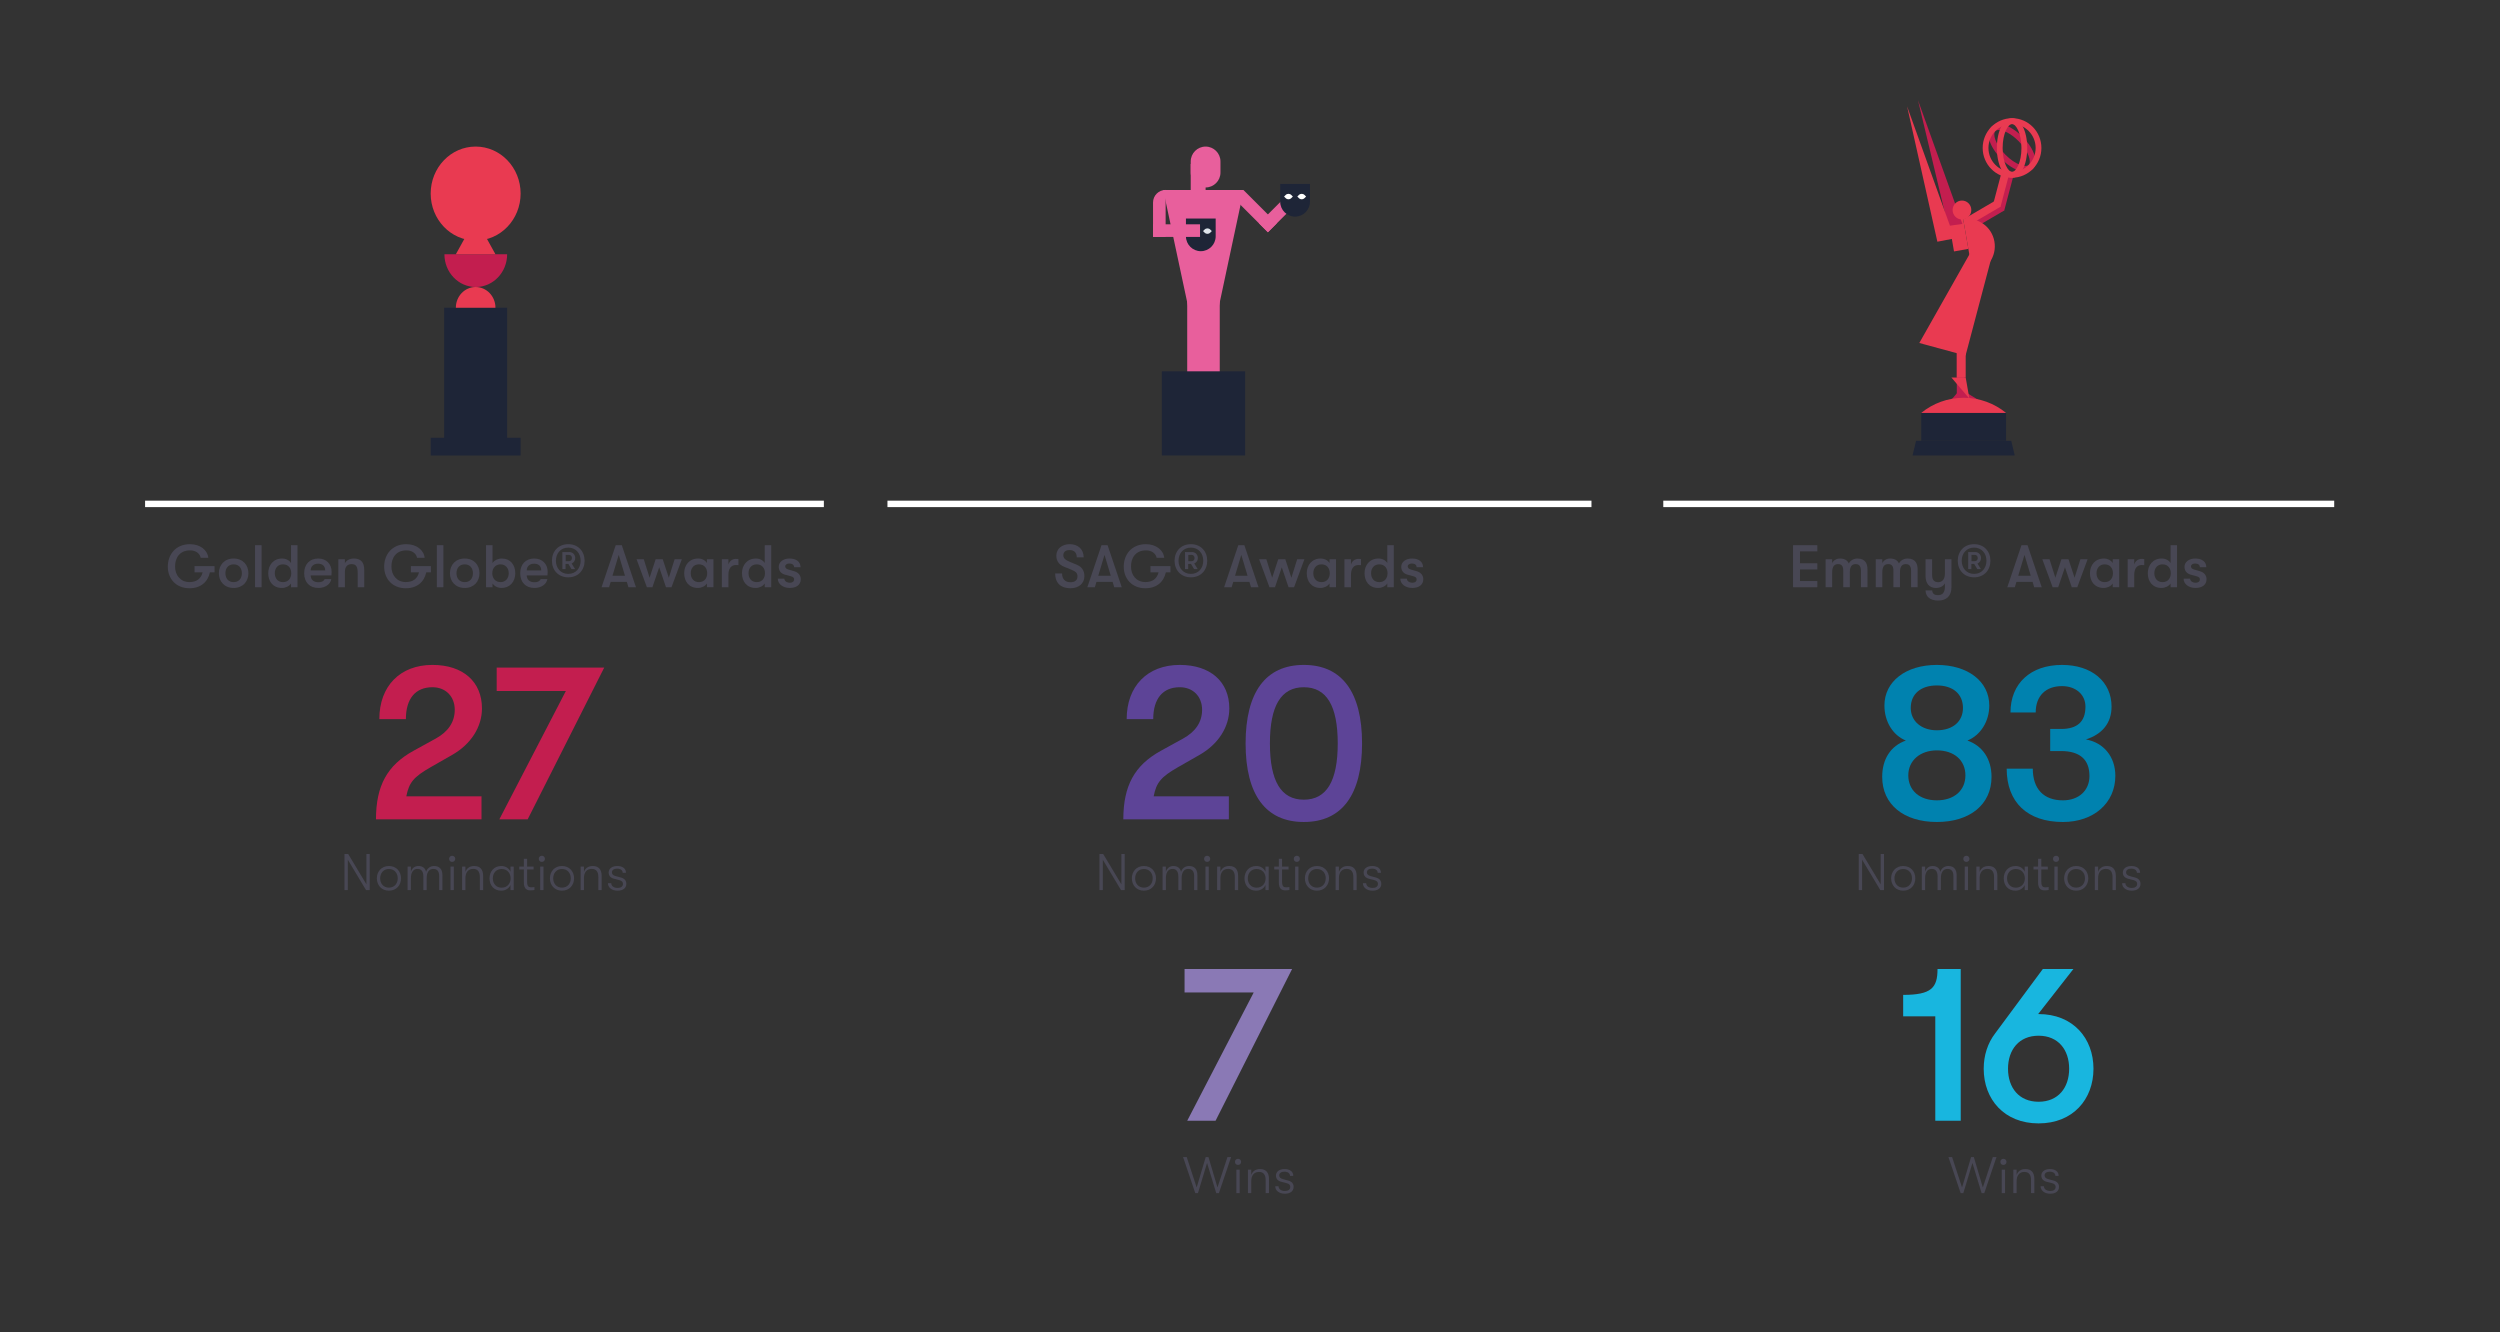 <?xml version="1.0" encoding="UTF-8"?> <!-- Generator: Adobe Illustrator 23.0.2, SVG Export Plug-In . SVG Version: 6.00 Build 0) --> <svg xmlns="http://www.w3.org/2000/svg" xmlns:xlink="http://www.w3.org/1999/xlink" id="Layer_1" x="0px" y="0px" viewBox="0 0 700 373" style="enable-background:new 0 0 700 373;" xml:space="preserve"><rect x="0" y="0" width="700" height="373" fill="#333333" stroke="none"/> <style type="text/css"> .st0{clip-path:url(#SVGID_2_);fill:#E85F9C;} .st1{clip-path:url(#SVGID_2_);fill:#D42D8C;} .st2{fill:#FFFFFF;} .st3{clip-path:url(#SVGID_4_);fill:#18B6DF;} .st4{clip-path:url(#SVGID_4_);fill:#1E2537;} .st5{clip-path:url(#SVGID_4_);fill:#FFFFFF;} .st6{clip-path:url(#SVGID_4_);fill:none;stroke:#2C9F5B;stroke-width:30.736;stroke-miterlimit:10;} .st7{fill:none;stroke:#FFFFFF;stroke-width:1.802;stroke-miterlimit:10;} .st8{fill:#484754;} .st9{fill:#C31E4F;} .st10{fill:#0082AF;} .st11{fill:#18B6DF;} .st12{fill:#8A79B5;} .st13{fill:#5D4497;} .st14{fill:#E85F9C;} .st15{clip-path:url(#SVGID_6_);fill:#E85F9C;} .st16{fill:#1E2537;} .st17{clip-path:url(#SVGID_8_);fill:#1E2537;} .st18{clip-path:url(#SVGID_8_);fill:#DEE3EB;} .st19{clip-path:url(#SVGID_8_);fill:#FFFFFF;} .st20{clip-path:url(#SVGID_8_);fill:#E85F9C;} .st21{clip-path:url(#SVGID_10_);fill:#E93A51;} .st22{fill:#E93A51;} .st23{clip-path:url(#SVGID_12_);fill:#E93A51;} .st24{clip-path:url(#SVGID_14_);fill:#E93A51;} .st25{clip-path:url(#SVGID_16_);fill:#C31E4F;} .st26{clip-path:url(#SVGID_18_);fill:#E93A51;} .st27{clip-path:url(#SVGID_20_);fill:#E93A51;} .st28{clip-path:url(#SVGID_22_);fill:#E93A51;} .st29{clip-path:url(#SVGID_22_);fill:#C31E4F;} .st30{clip-path:url(#SVGID_24_);fill:#E93A51;} .st31{clip-path:url(#SVGID_26_);fill:#0082AF;} .st32{clip-path:url(#SVGID_26_);fill:#18B6DF;} .st33{fill:#DE4A19;} .st34{fill:#ED7128;} .st35{fill:#2C9F5B;} .st36{clip-path:url(#SVGID_28_);fill:none;stroke:#E85F9C;stroke-width:40.57;stroke-miterlimit:10;} .st37{clip-path:url(#SVGID_30_);fill:none;stroke:#E85F9C;stroke-width:40.57;stroke-miterlimit:10;} .st38{clip-path:url(#SVGID_32_);fill:none;stroke:#E85F9C;stroke-width:40.57;stroke-miterlimit:10;} .st39{clip-path:url(#SVGID_34_);fill:none;stroke:#E85F9C;stroke-width:40.57;stroke-miterlimit:10;} .st40{fill:none;stroke:#E85F9C;stroke-width:40.57;stroke-miterlimit:10;} .st41{clip-path:url(#SVGID_36_);fill:none;stroke:#E85F9C;stroke-width:40.57;stroke-miterlimit:10;} .st42{clip-path:url(#SVGID_38_);fill:none;stroke:#E85F9C;stroke-width:40.57;stroke-miterlimit:10;} .st43{clip-path:url(#SVGID_40_);fill:#C31E4F;} .st44{clip-path:url(#SVGID_40_);fill:#E93A51;} .st45{clip-path:url(#SVGID_42_);fill:#C31E4F;} .st46{clip-path:url(#SVGID_42_);fill:#E93A51;} .st47{clip-path:url(#SVGID_44_);fill:#C31E4F;} .st48{clip-path:url(#SVGID_44_);fill:#E93A51;} .st49{clip-path:url(#SVGID_46_);fill:#C31E4F;} .st50{clip-path:url(#SVGID_46_);fill:#E93A51;} .st51{clip-path:url(#SVGID_48_);fill:#8A79B5;} .st52{clip-path:url(#SVGID_48_);fill:#1E2537;} .st53{clip-path:url(#SVGID_48_);fill:#FFFFFF;} .st54{fill:none;stroke:#E93A51;stroke-width:41.788;stroke-miterlimit:10;} .st55{clip-path:url(#SVGID_50_);fill:#E85F9C;} </style> <g> <line class="st7" x1="40.624" y1="141.088" x2="230.681" y2="141.088"></line> <g> <path class="st8" d="M60.07,160.256h-1.295c-0.589,2.724-2.606,4.456-5.734,4.456 c-3.716,0-6.07-2.64-6.053-6.087c0.017-3.279,2.118-6.255,6.222-6.255 c2.875,0,4.909,1.698,5.111,3.817h-2.118c-0.253-1.177-1.312-2.085-2.993-2.085 c-2.876,0-4.204,2.085-4.188,4.523c-0.017,2.438,1.53,4.355,4.019,4.355 c1.935,0,3.229-0.874,3.7-2.724H54.471v-1.732h5.6V160.256z"></path> <path class="st8" d="M61.284,160.508c0-2.304,1.547-4.12,4.136-4.12c2.59,0,4.137,1.816,4.137,4.12 s-1.547,4.12-4.137,4.12C62.831,164.627,61.284,162.812,61.284,160.508z M67.724,160.508 c0-1.429-0.823-2.489-2.304-2.489c-1.479,0-2.303,1.06-2.303,2.489s0.823,2.489,2.303,2.489 C66.9,162.997,67.724,161.937,67.724,160.508z"></path> <path class="st8" d="M71.408,152.655h1.833v11.771H71.408V152.655z"></path> <path class="st8" d="M83.297,152.655v11.771h-1.815v-1.06c-0.488,0.791-1.564,1.261-2.522,1.261 c-2.522,0-3.851-1.816-3.851-4.12s1.463-4.12,3.9-4.12c1.043,0,1.984,0.471,2.473,1.261v-4.994 H83.297z M81.548,160.508c0-1.345-0.756-2.489-2.32-2.489c-1.429,0-2.286,1.06-2.286,2.489 s0.857,2.489,2.286,2.489C80.792,162.997,81.548,161.853,81.548,160.508z"></path> <path class="st8" d="M92.8,161.113h-5.818c0.051,1.244,0.857,1.917,2.187,1.917 c0.908,0,1.446-0.286,1.748-0.892h1.851c-0.236,1.463-1.716,2.489-3.599,2.489 c-2.472,0-4.002-1.581-4.002-4.12c0-2.505,1.547-4.12,3.935-4.12c2.236,0,3.75,1.513,3.75,3.716 C92.851,160.424,92.833,160.676,92.8,161.113z M91.051,159.718c-0.017-1.211-0.723-1.884-1.984-1.884 c-1.294,0-2.068,0.774-2.085,1.884H91.051z"></path> <path class="st8" d="M94.734,156.59h1.833v1.093c0.487-0.841,1.396-1.295,2.556-1.295 c1.884,0,2.859,1.059,2.859,3.111v4.927h-1.833v-4.086c0-1.665-0.438-2.388-1.716-2.388 c-1.193,0-1.866,0.79-1.866,2.169v4.305h-1.833V156.59z"></path> <path class="st8" d="M120.649,160.256h-1.295c-0.589,2.724-2.606,4.456-5.734,4.456 c-3.716,0-6.07-2.64-6.053-6.087c0.017-3.279,2.118-6.255,6.222-6.255 c2.875,0,4.909,1.698,5.111,3.817h-2.118c-0.253-1.177-1.312-2.085-2.993-2.085 c-2.876,0-4.204,2.085-4.188,4.523c-0.017,2.438,1.53,4.355,4.019,4.355 c1.935,0,3.229-0.874,3.7-2.724h-2.271v-1.732h5.6V160.256z"></path> <path class="st8" d="M122.316,152.655h1.833v11.771h-1.833V152.655z"></path> <path class="st8" d="M125.983,160.508c0-2.304,1.547-4.12,4.136-4.12c2.59,0,4.137,1.816,4.137,4.12 s-1.547,4.12-4.137,4.12C127.53,164.627,125.983,162.812,125.983,160.508z M132.423,160.508 c0-1.429-0.823-2.489-2.304-2.489c-1.479,0-2.303,1.06-2.303,2.489s0.823,2.489,2.303,2.489 C131.6,162.997,132.423,161.937,132.423,160.508z"></path> <path class="st8" d="M144.28,160.508c0,2.421-1.581,4.12-3.851,4.12c-1.043,0-2.035-0.504-2.522-1.261 v1.06h-1.816v-11.771h1.816v4.994c0.487-0.757,1.53-1.261,2.64-1.261 C142.783,156.388,144.28,158.036,144.28,160.508z M142.447,160.508c0-1.463-0.941-2.489-2.287-2.489 c-1.379,0-2.32,1.009-2.32,2.489c0,1.48,0.941,2.489,2.32,2.489 C141.506,162.997,142.447,161.971,142.447,160.508z"></path> <path class="st8" d="M153.295,161.113h-5.818c0.051,1.244,0.857,1.917,2.187,1.917 c0.908,0,1.446-0.286,1.748-0.892h1.851c-0.236,1.463-1.716,2.489-3.599,2.489 c-2.472,0-4.002-1.581-4.002-4.12c0-2.505,1.547-4.12,3.935-4.12c2.236,0,3.75,1.513,3.75,3.716 C153.346,160.424,153.328,160.676,153.295,161.113z M151.546,159.718 c-0.017-1.211-0.723-1.884-1.984-1.884c-1.294,0-2.067,0.774-2.085,1.884H151.546z"></path> <path class="st8" d="M154.541,157.01c0-2.573,1.731-4.641,4.573-4.641s4.574,2.068,4.574,4.641 s-1.732,4.641-4.574,4.641S154.541,159.583,154.541,157.01z M162.578,157.01 c0-2.035-1.312-3.683-3.464-3.683c-2.136,0-3.464,1.648-3.464,3.683s1.328,3.683,3.464,3.683 C161.267,160.693,162.578,159.045,162.578,157.01z M157.467,154.572h1.934 c1.009,0,1.665,0.773,1.665,1.681c0,0.673-0.37,1.261-1.01,1.53l0.959,1.547h-1.009l-0.857-1.429 h-0.791v1.429h-0.891V154.572z M159.333,157.128c0.505,0,0.808-0.403,0.808-0.875 c0-0.487-0.303-0.891-0.808-0.891h-0.941v1.766H159.333z"></path> <path class="st8" d="M175.512,162.929h-4.522l-0.454,1.497h-2.103l3.969-11.771h1.698l3.969,11.771h-2.103 L175.512,162.929z M174.991,161.197l-1.749-5.835l-1.749,5.835H174.991z"></path> <path class="st8" d="M178.238,156.59h2.018l1.632,5.179l1.698-5.179h1.983l1.699,5.179l1.631-5.179h2.018 l-2.893,7.836h-1.547l-1.899-5.583l-1.9,5.583h-1.547L178.238,156.59z"></path> <path class="st8" d="M191.574,160.508c0-2.304,1.463-4.12,3.9-4.12c1.043,0,1.984,0.471,2.473,1.261 v-1.06h1.815v7.836h-1.815v-1.06c-0.488,0.791-1.564,1.261-2.522,1.261 C192.902,164.627,191.574,162.812,191.574,160.508z M198.014,160.508c0-1.345-0.756-2.489-2.32-2.489 c-1.429,0-2.287,1.06-2.287,2.489s0.858,2.489,2.287,2.489 C197.258,162.997,198.014,161.853,198.014,160.508z"></path> <path class="st8" d="M202.118,156.59h1.833v1.514c0.286-1.11,1.228-1.614,2.085-1.614 c0.286,0,0.521,0.017,0.724,0.067v1.682c-0.286-0.034-0.438-0.034-0.724-0.034 c-1.295,0-2.085,0.976-2.085,2.758v3.464h-1.833V156.59z"></path> <path class="st8" d="M215.941,152.655v11.771h-1.815v-1.06c-0.488,0.791-1.564,1.261-2.522,1.261 c-2.522,0-3.851-1.816-3.851-4.12s1.463-4.12,3.9-4.12c1.043,0,1.984,0.471,2.473,1.261v-4.994 H215.941z M214.192,160.508c0-1.345-0.756-2.489-2.32-2.489c-1.429,0-2.286,1.06-2.286,2.489 s0.857,2.489,2.286,2.489C213.437,162.997,214.192,161.853,214.192,160.508z"></path> <path class="st8" d="M217.793,162.021h1.832c0,0.673,0.656,1.144,1.598,1.144 c0.689,0,1.127-0.37,1.127-0.925c0-0.437-0.185-0.706-1.025-0.925l-1.564-0.42 c-1.093-0.303-1.715-1.093-1.715-2.203c0-1.329,1.261-2.304,3.01-2.304 c1.917,0,3.094,0.925,3.094,2.438h-1.799c0-0.656-0.505-1.042-1.362-1.042 c-0.655,0-1.126,0.336-1.126,0.807c0,0.42,0.252,0.707,0.975,0.908l1.564,0.454 c1.109,0.319,1.815,1.126,1.815,2.236c0,1.53-1.193,2.438-3.094,2.438 C219.205,164.627,217.793,163.518,217.793,162.021z"></path> </g> <g> <path class="st8" d="M96.457,239.123h1.038l5.104,8.493v-8.493h0.923v10.094h-1.038l-5.09-8.493v8.493 h-0.938V239.123z"></path> <path class="st8" d="M105.524,245.929c0-1.903,1.298-3.446,3.374-3.446c2.091,0,3.389,1.543,3.389,3.446 c0,1.918-1.298,3.46-3.389,3.46C106.822,249.39,105.524,247.847,105.524,245.929z M111.364,245.929 c0-1.457-0.923-2.61-2.466-2.61c-1.528,0-2.451,1.153-2.451,2.624c0,1.442,0.923,2.596,2.451,2.596 C110.441,248.539,111.364,247.386,111.364,245.929z"></path> <path class="st8" d="M114.13,242.656h0.923v1.471c0.217-0.807,0.88-1.644,2.105-1.644 c1.11,0,1.918,0.548,2.148,1.644c0.26-0.908,1.096-1.644,2.221-1.644 c1.543,0,2.351,0.908,2.351,2.581v4.153h-0.908v-3.965c0-1.413-0.692-1.961-1.645-1.961 c-1.182,0-1.859,0.952-1.859,2.566v3.36h-0.923v-3.778c0-1.745-0.822-2.148-1.645-2.148 c-1.226,0-1.846,1.052-1.846,2.566v3.36h-0.923V242.656z"></path> <path class="st8" d="M125.75,240.479c0-0.49,0.346-0.865,0.851-0.865s0.865,0.375,0.865,0.865 c0,0.476-0.36,0.851-0.865,0.851S125.75,240.955,125.75,240.479z M126.139,242.656h0.923v6.561h-0.923 V242.656z"></path> <path class="st8" d="M129.396,242.656h0.923v1.5c0.317-0.981,1.14-1.673,2.466-1.673 c1.658,0,2.495,0.98,2.495,2.783v3.951h-0.923v-3.59c0-1.558-0.592-2.336-1.875-2.336 c-1.456,0-2.163,1.067-2.163,2.581v3.345h-0.923V242.656z"></path> <path class="st8" d="M137.066,245.943c0-1.946,1.269-3.46,3.302-3.46c1.211,0,2.148,0.634,2.566,1.601 v-1.428h0.908v6.561h-0.908v-1.413c-0.418,0.937-1.413,1.586-2.581,1.586 C138.277,249.39,137.066,247.89,137.066,245.943z M142.979,245.943c0-1.427-0.923-2.624-2.523-2.624 c-1.515,0-2.466,1.125-2.466,2.624c0,1.485,0.951,2.61,2.466,2.61 C142.056,248.554,142.979,247.342,142.979,245.943z"></path> <path class="st8" d="M149.637,248.366v0.822c-0.245,0.072-0.678,0.115-1.067,0.115 c-0.821,0-1.889-0.188-1.889-2.221v-3.633h-1.283v-0.793h1.283v-2.191h0.908v2.191h1.817v0.793h-1.817 v3.446c0,1.37,0.505,1.558,1.168,1.558C149.017,248.453,149.42,248.424,149.637,248.366z"></path> <path class="st8" d="M150.861,240.479c0-0.49,0.346-0.865,0.851-0.865s0.865,0.375,0.865,0.865 c0,0.476-0.36,0.851-0.865,0.851S150.861,240.955,150.861,240.479z M151.25,242.656h0.923v6.561H151.25 V242.656z"></path> <path class="st8" d="M153.976,245.929c0-1.903,1.298-3.446,3.374-3.446c2.091,0,3.389,1.543,3.389,3.446 c0,1.918-1.298,3.46-3.389,3.46C155.273,249.39,153.976,247.847,153.976,245.929z M159.815,245.929 c0-1.457-0.923-2.61-2.466-2.61c-1.528,0-2.451,1.153-2.451,2.624c0,1.442,0.923,2.596,2.451,2.596 C158.893,248.539,159.815,247.386,159.815,245.929z"></path> <path class="st8" d="M162.581,242.656h0.923v1.5c0.317-0.981,1.14-1.673,2.466-1.673 c1.658,0,2.495,0.98,2.495,2.783v3.951h-0.923v-3.59c0-1.558-0.592-2.336-1.875-2.336 c-1.456,0-2.163,1.067-2.163,2.581v3.345h-0.923V242.656z"></path> <path class="st8" d="M170.222,247.299h0.923c0,0.721,0.648,1.327,1.802,1.327 c0.895,0,1.485-0.404,1.485-1.125c0-0.519-0.245-0.88-1.11-1.096l-1.37-0.346 c-1.038-0.26-1.528-0.88-1.528-1.759c0-1.11,1.01-1.817,2.394-1.817 c1.515,0,2.452,0.721,2.452,1.903h-0.909c-0.014-0.721-0.605-1.168-1.601-1.168 c-0.793,0-1.427,0.36-1.427,1.053c0,0.476,0.303,0.851,1.11,1.053l1.384,0.375 c1.023,0.26,1.543,0.88,1.543,1.759c0,1.254-0.98,1.932-2.466,1.932 C171.26,249.39,170.222,248.453,170.222,247.299z"></path> </g> <g> <path class="st8" d="M520.453,239.123h1.038l5.104,8.493v-8.493h0.923v10.094h-1.038l-5.09-8.493v8.493 h-0.938V239.123z"></path> <path class="st8" d="M529.521,245.929c0-1.903,1.298-3.446,3.374-3.446c2.091,0,3.389,1.543,3.389,3.446 c0,1.918-1.298,3.46-3.389,3.46C530.818,249.39,529.521,247.847,529.521,245.929z M535.36,245.929 c0-1.457-0.923-2.61-2.466-2.61c-1.528,0-2.451,1.153-2.451,2.624c0,1.442,0.923,2.596,2.451,2.596 C534.438,248.539,535.36,247.386,535.36,245.929z"></path> <path class="st8" d="M538.111,242.656h0.923v1.471c0.217-0.807,0.88-1.644,2.105-1.644 c1.11,0,1.918,0.548,2.148,1.644c0.26-0.908,1.096-1.644,2.221-1.644 c1.543,0,2.351,0.908,2.351,2.581v4.153h-0.908v-3.965c0-1.413-0.692-1.961-1.645-1.961 c-1.182,0-1.859,0.952-1.859,2.566v3.36h-0.923v-3.778c0-1.745-0.822-2.148-1.645-2.148 c-1.226,0-1.846,1.052-1.846,2.566v3.36h-0.923V242.656z"></path> <path class="st8" d="M549.731,240.479c0-0.49,0.346-0.865,0.851-0.865s0.865,0.375,0.865,0.865 c0,0.476-0.36,0.851-0.865,0.851S549.731,240.955,549.731,240.479z M550.12,242.656h0.923v6.561 h-0.923V242.656z"></path> <path class="st8" d="M553.378,242.656h0.923v1.5c0.317-0.981,1.14-1.673,2.466-1.673 c1.658,0,2.495,0.98,2.495,2.783v3.951h-0.923v-3.59c0-1.558-0.592-2.336-1.875-2.336 c-1.456,0-2.163,1.067-2.163,2.581v3.345h-0.923V242.656z"></path> <path class="st8" d="M561.048,245.943c0-1.946,1.269-3.46,3.302-3.46c1.211,0,2.148,0.634,2.566,1.601 v-1.428h0.908v6.561h-0.908v-1.413c-0.418,0.937-1.413,1.586-2.581,1.586 C562.259,249.39,561.048,247.89,561.048,245.943z M566.96,245.943c0-1.427-0.923-2.624-2.523-2.624 c-1.515,0-2.466,1.125-2.466,2.624c0,1.485,0.951,2.61,2.466,2.61 C566.037,248.554,566.96,247.342,566.96,245.943z"></path> <path class="st8" d="M573.619,248.366v0.822c-0.245,0.072-0.678,0.115-1.067,0.115 c-0.821,0-1.889-0.188-1.889-2.221v-3.633h-1.283v-0.793h1.283v-2.191h0.908v2.191h1.817v0.793h-1.817 v3.446c0,1.37,0.505,1.558,1.168,1.558C572.999,248.453,573.402,248.424,573.619,248.366z"></path> <path class="st8" d="M574.843,240.479c0-0.49,0.346-0.865,0.851-0.865s0.865,0.375,0.865,0.865 c0,0.476-0.36,0.851-0.865,0.851S574.843,240.955,574.843,240.479z M575.231,242.656h0.923v6.561 h-0.923V242.656z"></path> <path class="st8" d="M577.957,245.929c0-1.903,1.298-3.446,3.374-3.446c2.091,0,3.389,1.543,3.389,3.446 c0,1.918-1.298,3.46-3.389,3.46C579.255,249.39,577.957,247.847,577.957,245.929z M583.797,245.929 c0-1.457-0.923-2.61-2.466-2.61c-1.528,0-2.451,1.153-2.451,2.624c0,1.442,0.923,2.596,2.451,2.596 C582.874,248.539,583.797,247.386,583.797,245.929z"></path> <path class="st8" d="M586.548,242.656h0.923v1.5c0.317-0.981,1.14-1.673,2.466-1.673 c1.658,0,2.495,0.98,2.495,2.783v3.951h-0.923v-3.59c0-1.558-0.592-2.336-1.875-2.336 c-1.456,0-2.163,1.067-2.163,2.581v3.345h-0.923V242.656z"></path> <path class="st8" d="M594.189,247.299h0.923c0,0.721,0.648,1.327,1.802,1.327 c0.895,0,1.485-0.404,1.485-1.125c0-0.519-0.245-0.88-1.11-1.096l-1.369-0.346 c-1.039-0.26-1.529-0.88-1.529-1.759c0-1.11,1.01-1.817,2.394-1.817 c1.515,0,2.452,0.721,2.452,1.903h-0.909c-0.014-0.721-0.605-1.168-1.601-1.168 c-0.793,0-1.427,0.36-1.427,1.053c0,0.476,0.303,0.851,1.11,1.053l1.384,0.375 c1.023,0.26,1.543,0.88,1.543,1.759c0,1.254-0.98,1.932-2.466,1.932 C595.228,249.39,594.189,248.453,594.189,247.299z"></path> </g> <g> <path class="st8" d="M307.85,239.123h1.038l5.104,8.493v-8.493h0.923v10.094h-1.038l-5.09-8.493v8.493 h-0.938V239.123z"></path> <path class="st8" d="M316.917,245.929c0-1.903,1.298-3.446,3.374-3.446c2.091,0,3.389,1.543,3.389,3.446 c0,1.918-1.298,3.46-3.389,3.46C318.215,249.39,316.917,247.847,316.917,245.929z M322.757,245.929 c0-1.457-0.923-2.61-2.466-2.61c-1.528,0-2.451,1.153-2.451,2.624c0,1.442,0.923,2.596,2.451,2.596 C321.834,248.539,322.757,247.386,322.757,245.929z"></path> <path class="st8" d="M325.522,242.656h0.923v1.471c0.217-0.807,0.88-1.644,2.105-1.644 c1.11,0,1.918,0.548,2.148,1.644c0.26-0.908,1.096-1.644,2.221-1.644 c1.543,0,2.351,0.908,2.351,2.581v4.153h-0.908v-3.965c0-1.413-0.692-1.961-1.645-1.961 c-1.182,0-1.859,0.952-1.859,2.566v3.36h-0.923v-3.778c0-1.745-0.822-2.148-1.645-2.148 c-1.226,0-1.846,1.052-1.846,2.566v3.36h-0.923V242.656z"></path> <path class="st8" d="M337.143,240.479c0-0.49,0.346-0.865,0.851-0.865s0.865,0.375,0.865,0.865 c0,0.476-0.36,0.851-0.865,0.851S337.143,240.955,337.143,240.479z M337.531,242.656h0.923v6.561 h-0.923V242.656z"></path> <path class="st8" d="M340.789,242.656h0.923v1.5c0.317-0.981,1.14-1.673,2.466-1.673 c1.658,0,2.495,0.98,2.495,2.783v3.951H345.75v-3.59c0-1.558-0.592-2.336-1.875-2.336 c-1.456,0-2.163,1.067-2.163,2.581v3.345h-0.923V242.656z"></path> <path class="st8" d="M348.459,245.943c0-1.946,1.269-3.46,3.302-3.46c1.211,0,2.148,0.634,2.566,1.601 v-1.428h0.908v6.561h-0.908v-1.413c-0.418,0.937-1.413,1.586-2.581,1.586 C349.67,249.39,348.459,247.89,348.459,245.943z M354.371,245.943c0-1.427-0.923-2.624-2.523-2.624 c-1.515,0-2.466,1.125-2.466,2.624c0,1.485,0.951,2.61,2.466,2.61 C353.448,248.554,354.371,247.342,354.371,245.943z"></path> <path class="st8" d="M361.029,248.366v0.822c-0.245,0.072-0.678,0.115-1.067,0.115 c-0.821,0-1.889-0.188-1.889-2.221v-3.633h-1.283v-0.793h1.283v-2.191h0.908v2.191h1.817v0.793h-1.817 v3.446c0,1.37,0.505,1.558,1.168,1.558C360.409,248.453,360.812,248.424,361.029,248.366z"></path> <path class="st8" d="M362.254,240.479c0-0.49,0.346-0.865,0.851-0.865s0.865,0.375,0.865,0.865 c0,0.476-0.36,0.851-0.865,0.851S362.254,240.955,362.254,240.479z M362.643,242.656h0.923v6.561 h-0.923V242.656z"></path> <path class="st8" d="M365.368,245.929c0-1.903,1.298-3.446,3.374-3.446c2.091,0,3.389,1.543,3.389,3.446 c0,1.918-1.298,3.46-3.389,3.46C366.666,249.39,365.368,247.847,365.368,245.929z M371.208,245.929 c0-1.457-0.923-2.61-2.466-2.61c-1.528,0-2.451,1.153-2.451,2.624c0,1.442,0.923,2.596,2.451,2.596 C370.285,248.539,371.208,247.386,371.208,245.929z"></path> <path class="st8" d="M373.974,242.656h0.923v1.5c0.317-0.981,1.14-1.673,2.466-1.673 c1.658,0,2.495,0.98,2.495,2.783v3.951h-0.923v-3.59c0-1.558-0.592-2.336-1.875-2.336 c-1.456,0-2.163,1.067-2.163,2.581v3.345h-0.923V242.656z"></path> <path class="st8" d="M381.614,247.299h0.923c0,0.721,0.648,1.327,1.802,1.327 c0.895,0,1.485-0.404,1.485-1.125c0-0.519-0.245-0.88-1.11-1.096l-1.37-0.346 c-1.038-0.26-1.528-0.88-1.528-1.759c0-1.11,1.01-1.817,2.394-1.817 c1.515,0,2.452,0.721,2.452,1.903h-0.909c-0.014-0.721-0.605-1.168-1.601-1.168 c-0.793,0-1.427,0.36-1.427,1.053c0,0.476,0.303,0.851,1.11,1.053l1.384,0.375 c1.023,0.26,1.543,0.88,1.543,1.759c0,1.254-0.98,1.932-2.466,1.932 C382.652,249.39,381.614,248.453,381.614,247.299z"></path> </g> <g> <path class="st8" d="M545.565,323.975h1.023l2.783,8.522l2.538-8.522h0.764l2.523,8.522l2.798-8.522 h1.023l-3.417,10.094h-0.75l-2.566-8.436l-2.553,8.436h-0.75L545.565,323.975z"></path> <path class="st8" d="M560.097,325.33c0-0.49,0.346-0.865,0.851-0.865s0.865,0.375,0.865,0.865 c0,0.476-0.36,0.851-0.865,0.851S560.097,325.806,560.097,325.33z M560.485,327.507h0.923v6.561 h-0.923V327.507z"></path> <path class="st8" d="M563.729,327.507h0.923v1.5c0.317-0.981,1.14-1.673,2.466-1.673 c1.658,0,2.495,0.98,2.495,2.783v3.951h-0.923v-3.59c0-1.558-0.592-2.336-1.875-2.336 c-1.456,0-2.163,1.067-2.163,2.581v3.345h-0.923V327.507z"></path> <path class="st8" d="M571.37,332.15h0.923c0,0.721,0.648,1.327,1.802,1.327 c0.895,0,1.485-0.404,1.485-1.125c0-0.519-0.245-0.88-1.11-1.096l-1.37-0.346 c-1.038-0.26-1.528-0.88-1.528-1.759c0-1.11,1.01-1.817,2.394-1.817 c1.515,0,2.452,0.721,2.452,1.903h-0.909c-0.014-0.721-0.605-1.168-1.601-1.168 c-0.793,0-1.427,0.36-1.427,1.053c0,0.476,0.303,0.851,1.11,1.053l1.384,0.375 c1.023,0.26,1.543,0.88,1.543,1.759c0,1.254-0.98,1.932-2.466,1.932 C572.408,334.241,571.37,333.304,571.37,332.15z"></path> </g> <g> <path class="st8" d="M331.261,323.975h1.023l2.783,8.522l2.538-8.522h0.764l2.523,8.522l2.798-8.522 h1.023l-3.417,10.094h-0.75l-2.566-8.436l-2.553,8.436h-0.75L331.261,323.975z"></path> <path class="st8" d="M345.792,325.33c0-0.49,0.346-0.865,0.851-0.865s0.865,0.375,0.865,0.865 c0,0.476-0.36,0.851-0.865,0.851S345.792,325.806,345.792,325.33z M346.181,327.507h0.923v6.561 h-0.923V327.507z"></path> <path class="st8" d="M349.425,327.507h0.923v1.5c0.317-0.981,1.14-1.673,2.466-1.673 c1.658,0,2.495,0.98,2.495,2.783v3.951h-0.923v-3.59c0-1.558-0.592-2.336-1.875-2.336 c-1.456,0-2.163,1.067-2.163,2.581v3.345h-0.923V327.507z"></path> <path class="st8" d="M357.065,332.15h0.923c0,0.721,0.648,1.327,1.802,1.327 c0.895,0,1.485-0.404,1.485-1.125c0-0.519-0.245-0.88-1.11-1.096l-1.37-0.346 c-1.038-0.26-1.528-0.88-1.528-1.759c0-1.11,1.01-1.817,2.394-1.817 c1.515,0,2.452,0.721,2.452,1.903h-0.909c-0.014-0.721-0.605-1.168-1.601-1.168 c-0.793,0-1.427,0.36-1.427,1.053c0,0.476,0.303,0.851,1.11,1.053l1.384,0.375 c1.023,0.26,1.543,0.88,1.543,1.759c0,1.254-0.98,1.932-2.466,1.932 C358.104,334.241,357.065,333.304,357.065,332.15z"></path> </g> <g> <path class="st9" d="M115.771,210.228l6.247-3.436c3.498-1.937,5.31-4.623,5.31-8.059 c0-3.749-2.561-6.31-6.246-6.31c-4.748,0-7.435,3.186-7.435,8.933h-7.434 c0-9.246,5.81-15.18,14.868-15.18c8.558,0,13.868,4.686,13.868,12.182 c0,5.185-3.062,9.995-8.309,12.994l-6.122,3.499c-4.686,2.686-5.997,4.248-6.747,8.121h21.053 v6.435h-29.549C105.276,220.036,108.4,214.289,115.771,210.228z"></path> <path class="st9" d="M158.437,193.486h-19.365v-6.56h30.11l-21.428,42.479h-7.934L158.437,193.486z"></path> </g> <line class="st7" x1="465.721" y1="141.088" x2="653.577" y2="141.088"></line> <g> <path class="st8" d="M502.055,152.655h6.794v1.732h-4.859v3.329h4.859v1.732h-4.859v3.246h4.859v1.732 h-6.794V152.655z"></path> <path class="st8" d="M511.171,156.59h1.833v1.093c0.337-0.723,1.16-1.295,2.187-1.295 c1.429,0,2.135,0.622,2.472,1.396c0.37-0.79,1.295-1.396,2.404-1.396 c2.354,0,2.825,1.614,2.825,3.077v4.96h-1.833v-4.607c0-1.295-0.505-1.866-1.463-1.866 c-0.925,0-1.648,0.454-1.648,2.32v4.153h-1.832v-4.624c0-1.295-0.471-1.85-1.43-1.85 c-0.925,0-1.682,0.454-1.682,2.32v4.153h-1.833V156.59z"></path> <path class="st8" d="M525.213,156.59h1.833v1.093c0.337-0.723,1.16-1.295,2.187-1.295 c1.429,0,2.135,0.622,2.472,1.396c0.37-0.79,1.295-1.396,2.404-1.396 c2.354,0,2.825,1.614,2.825,3.077v4.96h-1.833v-4.607c0-1.295-0.505-1.866-1.463-1.866 c-0.925,0-1.648,0.454-1.648,2.32v4.153h-1.832v-4.624c0-1.295-0.472-1.85-1.43-1.85 c-0.925,0-1.682,0.454-1.682,2.32v4.153h-1.833V156.59z"></path> <path class="st8" d="M546.402,156.59v7.87c0,1.228-0.369,2.152-1.025,2.792 c-0.639,0.588-1.547,0.908-2.656,0.908c-1.16,0-2.068-0.286-2.69-0.807 c-0.556-0.488-0.858-1.177-0.875-2.035h1.85c0.084,0.858,0.505,1.329,1.682,1.329 c1.093,0,1.884-0.656,1.884-2.321v-0.992c-0.488,0.84-1.362,1.294-2.522,1.294 c-1.934,0-2.893-1.379-2.893-3.262v-4.775h1.833v4.389c0,1.16,0.387,2.035,1.698,2.035 c1.278,0,1.884-1.025,1.884-2.371v-4.053H546.402z"></path> <path class="st8" d="M548.171,157.01c0-2.573,1.731-4.641,4.573-4.641s4.574,2.068,4.574,4.641 s-1.732,4.641-4.574,4.641S548.171,159.583,548.171,157.01z M556.208,157.01 c0-2.035-1.312-3.683-3.464-3.683c-2.136,0-3.464,1.648-3.464,3.683s1.328,3.683,3.464,3.683 C554.896,160.693,556.208,159.045,556.208,157.01z M551.097,154.572h1.934 c1.009,0,1.665,0.773,1.665,1.681c0,0.673-0.37,1.261-1.01,1.53l0.959,1.547h-1.009l-0.857-1.429 h-0.791v1.429h-0.891V154.572z M552.963,157.128c0.505,0,0.807-0.403,0.807-0.875 c0-0.487-0.302-0.891-0.807-0.891h-0.941v1.766H552.963z"></path> <path class="st8" d="M569.125,162.929h-4.522l-0.454,1.497h-2.103l3.969-11.771h1.698l3.969,11.771h-2.103 L569.125,162.929z M568.604,161.197l-1.749-5.835l-1.749,5.835H568.604z"></path> <path class="st8" d="M571.851,156.59h2.018l1.632,5.179l1.698-5.179h1.983l1.699,5.179l1.631-5.179h2.018 l-2.893,7.836h-1.547l-1.899-5.583l-1.9,5.583h-1.547L571.851,156.59z"></path> <path class="st8" d="M585.188,160.508c0-2.304,1.463-4.12,3.9-4.12c1.043,0,1.984,0.471,2.473,1.261 v-1.06h1.815v7.836h-1.815v-1.06c-0.488,0.791-1.564,1.261-2.522,1.261 C586.516,164.627,585.188,162.812,585.188,160.508z M591.627,160.508c0-1.345-0.756-2.489-2.32-2.489 c-1.429,0-2.287,1.06-2.287,2.489s0.858,2.489,2.287,2.489 C590.871,162.997,591.627,161.853,591.627,160.508z"></path> <path class="st8" d="M595.748,156.59h1.833v1.514c0.286-1.11,1.228-1.614,2.085-1.614 c0.286,0,0.521,0.017,0.724,0.067v1.682c-0.286-0.034-0.438-0.034-0.724-0.034 c-1.295,0-2.085,0.976-2.085,2.758v3.464h-1.833V156.59z"></path> <path class="st8" d="M609.571,152.655v11.771h-1.815v-1.06c-0.488,0.791-1.564,1.261-2.522,1.261 c-2.522,0-3.851-1.816-3.851-4.12s1.463-4.12,3.9-4.12c1.043,0,1.984,0.471,2.473,1.261v-4.994 H609.571z M607.822,160.508c0-1.345-0.756-2.489-2.32-2.489c-1.429,0-2.287,1.06-2.287,2.489 s0.858,2.489,2.287,2.489C607.066,162.997,607.822,161.853,607.822,160.508z"></path> <path class="st8" d="M611.406,162.021h1.832c0,0.673,0.656,1.144,1.598,1.144 c0.689,0,1.127-0.37,1.127-0.925c0-0.437-0.185-0.706-1.025-0.925l-1.564-0.42 c-1.093-0.303-1.715-1.093-1.715-2.203c0-1.329,1.261-2.304,3.01-2.304 c1.917,0,3.094,0.925,3.094,2.438h-1.799c0-0.656-0.505-1.042-1.362-1.042 c-0.655,0-1.126,0.336-1.126,0.807c0,0.42,0.252,0.707,0.975,0.908l1.564,0.454 c1.109,0.319,1.815,1.126,1.815,2.236c0,1.53-1.193,2.438-3.094,2.438 C612.818,164.627,611.406,163.518,611.406,162.021z"></path> </g> <g> <path class="st10" d="M527.015,217.537c0-4.998,2.374-8.683,6.622-10.183 c-3.686-1.499-5.997-5.373-5.997-9.808c0-6.747,5.997-11.37,14.681-11.37 c8.683,0,14.68,4.623,14.68,11.37c0,4.435-2.436,8.309-6.121,9.808 c4.247,1.5,6.746,5.185,6.746,10.183c0,7.684-5.997,12.619-15.305,12.619 C533.012,230.156,527.015,225.221,527.015,217.537z M550.316,217.1c0-4.248-3.187-6.997-7.996-6.997 c-4.561,0-7.996,2.749-7.996,6.997c0,4.248,3.186,6.997,7.996,6.997 C547.13,224.096,550.316,221.348,550.316,217.1z M549.629,198.234c0-3.936-2.811-6.309-7.309-6.309 s-7.31,2.374-7.31,6.309c0,3.748,3.062,6.247,7.31,6.247 C546.818,204.481,549.629,201.982,549.629,198.234z"></path> <path class="st10" d="M561.873,215.226h7.309c0,5.685,3.062,8.871,8.434,8.871 c4.436,0,7.434-2.749,7.434-6.809c0-4.623-2.686-6.997-7.996-6.997h-2.998v-6.185h3.061 c4.561,0,6.81-2.062,6.81-6.247c0-3.374-2.687-5.748-6.56-5.748 c-4.561,0-7.371,2.749-7.371,7.372h-7.06c0-8.121,5.623-13.306,14.431-13.306 c8.309,0,13.868,4.686,13.868,11.682c0,4.498-2.499,7.684-7.184,9.183 c4.997,0.875,8.246,4.873,8.246,10.183c0,7.622-6.06,12.931-14.681,12.931 C567.683,230.156,561.873,224.659,561.873,215.226z"></path> </g> <g> <path class="st11" d="M541.882,284.565h-8.995v-5.997c7.934,0,9.62-1.999,9.62-7.247h6.497v42.479 h-7.122V284.565z"></path> <path class="st11" d="M586.172,299.246c0,8.558-5.747,15.305-15.367,15.305s-15.367-6.747-15.367-15.305 c0-3.749,1.124-7.184,3.186-9.871l13.368-18.054h8.559l-9.87,12.619h0.125 C580.425,283.94,586.172,290.687,586.172,299.246z M579.363,299.246c0-5.31-3.062-9.246-8.559-9.246 s-8.559,3.936-8.559,9.246c0,5.31,3.062,9.245,8.559,9.245S579.363,304.555,579.363,299.246z"></path> </g> <g> <path class="st12" d="M351.043,277.881h-19.365v-6.56h30.11l-21.428,42.479h-7.934L351.043,277.881z"></path> </g> <line class="st7" x1="248.488" y1="141.088" x2="445.611" y2="141.088"></line> <g> <path class="st8" d="M295.441,160.575h1.934c0,1.53,0.874,2.455,2.337,2.455 c1.278,0,1.984-0.589,1.984-1.648c0-0.891-0.421-1.345-1.749-1.883l-1.917-0.773 c-1.479-0.572-2.253-1.631-2.253-3.128c0-1.917,1.547-3.229,3.767-3.229 c2.337,0,3.884,1.463,3.884,3.683h-1.934c0-1.295-0.706-2.035-2.018-2.035 c-1.109,0-1.749,0.572-1.749,1.463c0,0.807,0.572,1.345,1.951,1.9l1.731,0.706 c1.479,0.605,2.22,1.648,2.22,3.246c0,2.018-1.563,3.379-3.901,3.379 C297.005,164.711,295.441,163.215,295.441,160.575z"></path> <path class="st8" d="M311.534,162.929h-4.522l-0.454,1.497h-2.103l3.969-11.771h1.698l3.969,11.771h-2.103 L311.534,162.929z M311.014,161.197l-1.749-5.835l-1.749,5.835H311.014z"></path> <path class="st8" d="M327.729,160.256h-1.295c-0.589,2.724-2.606,4.456-5.734,4.456 c-3.716,0-6.07-2.64-6.053-6.087c0.017-3.279,2.118-6.255,6.222-6.255 c2.875,0,4.909,1.698,5.111,3.817h-2.118c-0.253-1.177-1.312-2.085-2.993-2.085 c-2.876,0-4.204,2.085-4.188,4.523c-0.017,2.438,1.53,4.355,4.019,4.355 c1.935,0,3.229-0.874,3.7-2.724h-2.271v-1.732h5.6V160.256z"></path> <path class="st8" d="M328.876,157.01c0-2.573,1.731-4.641,4.573-4.641s4.574,2.068,4.574,4.641 s-1.732,4.641-4.574,4.641S328.876,159.583,328.876,157.01z M336.913,157.01 c0-2.035-1.312-3.683-3.464-3.683c-2.136,0-3.464,1.648-3.464,3.683s1.328,3.683,3.464,3.683 C335.602,160.693,336.913,159.045,336.913,157.01z M331.802,154.572h1.934 c1.009,0,1.665,0.773,1.665,1.681c0,0.673-0.37,1.261-1.01,1.53l0.959,1.547h-1.009l-0.857-1.429 h-0.791v1.429h-0.891V154.572z M333.668,157.128c0.505,0,0.807-0.403,0.807-0.875 c0-0.487-0.302-0.891-0.807-0.891h-0.941v1.766H333.668z"></path> <path class="st8" d="M349.83,162.929h-4.522l-0.454,1.497h-2.103l3.969-11.771h1.698l3.969,11.771h-2.103 L349.83,162.929z M349.31,161.197l-1.749-5.835l-1.749,5.835H349.31z"></path> <path class="st8" d="M352.556,156.59h2.018l1.632,5.179l1.698-5.179h1.983l1.699,5.179l1.631-5.179h2.018 l-2.893,7.836h-1.547l-1.899-5.583l-1.9,5.583h-1.547L352.556,156.59z"></path> <path class="st8" d="M365.893,160.508c0-2.304,1.463-4.12,3.9-4.12c1.043,0,1.984,0.471,2.473,1.261 v-1.06h1.815v7.836h-1.815v-1.06c-0.488,0.791-1.564,1.261-2.522,1.261 C367.221,164.627,365.893,162.812,365.893,160.508z M372.332,160.508c0-1.345-0.756-2.489-2.32-2.489 c-1.429,0-2.287,1.06-2.287,2.489s0.858,2.489,2.287,2.489 C371.576,162.997,372.332,161.853,372.332,160.508z"></path> <path class="st8" d="M376.437,156.59h1.833v1.514c0.286-1.11,1.228-1.614,2.085-1.614 c0.286,0,0.521,0.017,0.724,0.067v1.682c-0.286-0.034-0.438-0.034-0.724-0.034 c-1.295,0-2.085,0.976-2.085,2.758v3.464h-1.833V156.59z"></path> <path class="st8" d="M390.26,152.655v11.771h-1.815v-1.06c-0.488,0.791-1.564,1.261-2.522,1.261 c-2.522,0-3.851-1.816-3.851-4.12s1.463-4.12,3.9-4.12c1.043,0,1.984,0.471,2.473,1.261v-4.994 H390.26z M388.511,160.508c0-1.345-0.756-2.489-2.32-2.489c-1.429,0-2.286,1.06-2.286,2.489 s0.857,2.489,2.286,2.489C387.755,162.997,388.511,161.853,388.511,160.508z"></path> <path class="st8" d="M392.095,162.021h1.833c0,0.673,0.655,1.144,1.597,1.144 c0.689,0,1.127-0.37,1.127-0.925c0-0.437-0.185-0.706-1.025-0.925l-1.564-0.42 c-1.093-0.303-1.715-1.093-1.715-2.203c0-1.329,1.261-2.304,3.01-2.304 c1.917,0,3.094,0.925,3.094,2.438h-1.799c0-0.656-0.505-1.042-1.362-1.042 c-0.655,0-1.126,0.336-1.126,0.807c0,0.42,0.252,0.707,0.975,0.908l1.564,0.454 c1.109,0.319,1.815,1.126,1.815,2.236c0,1.53-1.193,2.438-3.094,2.438 C393.507,164.627,392.095,163.518,392.095,162.021z"></path> </g> <g> <path class="st13" d="M325.029,210.228l6.247-3.436c3.498-1.937,5.31-4.623,5.31-8.059 c0-3.749-2.561-6.31-6.246-6.31c-4.748,0-7.435,3.186-7.435,8.933h-7.434 c0-9.246,5.81-15.18,14.868-15.18c8.558,0,13.868,4.686,13.868,12.182 c0,5.185-3.062,9.995-8.309,12.994l-6.122,3.499c-4.686,2.686-5.997,4.248-6.747,8.121h21.053 v6.435h-29.549C314.534,220.036,317.658,214.289,325.029,210.228z"></path> <path class="st13" d="M348.767,208.167c0-14.368,5.622-21.989,16.304-21.989 c10.683,0,16.305,7.622,16.305,21.989c0,14.368-5.622,21.989-16.305,21.989 C354.389,230.156,348.767,222.535,348.767,208.167z M374.566,208.167c0-10.557-3.124-15.742-9.496-15.742 c-6.371,0-9.495,5.185-9.495,15.742c0,10.558,3.124,15.743,9.495,15.743 C371.442,223.909,374.566,218.724,374.566,208.167z"></path> </g> <rect x="332.42" y="53.207" class="st14" width="9.108" height="52.79"></rect> <polygon class="st14" points="336.974,105.998 348.242,53.208 325.706,53.208 "></polygon> <rect x="349.879" y="52.528" transform="matrix(0.707 -0.707 0.707 0.707 61.204 265.959)" class="st14" width="3.527" height="13.143"></rect> <rect x="351.889" y="57.336" transform="matrix(0.707 -0.707 0.707 0.707 63.201 270.779)" class="st14" width="13.143" height="3.527"></rect> <g> <defs> <rect id="SVGID_5_" x="19" y="28.066" width="656.2" height="317.934"></rect> </defs> <clipPath id="SVGID_2_"> <use xlink:href="#SVGID_5_" style="overflow:visible;"></use> </clipPath> <path class="st0" d="M337.567,52.49L337.567,52.49c-2.29,0-4.164-1.874-4.164-4.164v-3.123 c0-2.29,1.874-4.164,4.164-4.164c2.29,0,4.164,1.874,4.164,4.164v3.123 C341.731,50.616,339.857,52.49,337.567,52.49"></path> </g> <rect x="325.308" y="103.969" class="st16" width="23.332" height="23.565"></rect> <rect x="333.402" y="45.92" class="st14" width="4.164" height="10.271"></rect> <g> <defs> <rect id="SVGID_7_" x="19" y="28.066" width="656.2" height="317.934"></rect> </defs> <clipPath id="SVGID_4_"> <use xlink:href="#SVGID_7_" style="overflow:visible;"></use> </clipPath> <path class="st4" d="M336.225,70.335L336.225,70.335c-2.29,0-4.164-1.874-4.164-4.164v-4.99h8.327v4.99 C340.389,68.461,338.514,70.335,336.225,70.335"></path> <path style="clip-path:url(#SVGID_4_);fill:#DEE3EB;" d="M333.577,65.141l-0.435-0.435l0.435-0.432 c0.437-0.44,1.148-0.44,1.588,0l0.435,0.432l-0.435,0.435 C334.725,65.58,334.014,65.58,333.577,65.141"></path> <path style="clip-path:url(#SVGID_4_);fill:#DEE3EB;" d="M337.285,65.141l-0.435-0.435l0.435-0.432 c0.437-0.44,1.148-0.44,1.588,0l0.435,0.432l-0.435,0.435 C338.433,65.58,337.722,65.58,337.285,65.141"></path> <path class="st4" d="M362.624,60.661L362.624,60.661c-2.29,0-4.164-1.874-4.164-4.164v-4.99h8.327v4.99 C366.788,58.787,364.914,60.661,362.624,60.661"></path> <path class="st5" d="M359.976,55.467l-0.435-0.435l0.435-0.432c0.437-0.44,1.148-0.44,1.588,0l0.435,0.432 l-0.435,0.435C361.125,55.907,360.413,55.907,359.976,55.467"></path> <path class="st5" d="M363.684,55.467l-0.435-0.435l0.435-0.432c0.437-0.44,1.148-0.44,1.588,0 l0.435,0.432l-0.435,0.435C364.832,55.907,364.121,55.907,363.684,55.467"></path> <path style="clip-path:url(#SVGID_4_);fill:#E85F9C;" d="M322.85,66.321v-9.618c0-1.946,1.579-3.525,3.527-3.525 v13.142H322.85z"></path> </g> <rect x="322.865" y="62.808" class="st14" width="13.142" height="3.527"></rect> <rect x="547.901" y="96.507" class="st9" width="2.167" height="15.925"></rect> <polygon class="st9" points="546.322,112.003 554.01,112.024 548.941,108.949 "></polygon> <rect x="537.945" y="115.612" class="st16" width="23.755" height="7.813"></rect> <g> <defs> <rect id="SVGID_9_" x="19" y="28.066" width="656.2" height="317.934"></rect> </defs> <clipPath id="SVGID_6_"> <use xlink:href="#SVGID_9_" style="overflow:visible;"></use> </clipPath> <path style="clip-path:url(#SVGID_6_);fill:#E93A51;" d="M561.699,115.614c-3.253-2.648-7.381-4.236-11.879-4.236 c-4.495,0-8.625,1.588-11.876,4.236H561.699z"></path> </g> <polygon class="st16" points="564.13,127.534 535.515,127.534 536.488,123.426 563.154,123.426 "></polygon> <polygon class="st9" points="561.194,58.933 551.834,64.409 550.745,62.496 560.104,57.02 "></polygon> <polygon class="st9" points="563.982,48.378 561.186,58.957 559.079,58.385 561.878,47.806 "></polygon> <rect x="547.901" y="96.504" class="st22" width="2.492" height="9.212"></rect> <g> <defs> <rect id="SVGID_11_" x="19" y="28.066" width="656.2" height="317.934"></rect> </defs> <clipPath id="SVGID_8_"> <use xlink:href="#SVGID_11_" style="overflow:visible;"></use> </clipPath> <path style="clip-path:url(#SVGID_8_);fill:#E93A51;" d="M549.704,61.429c4.099-0.733,8.005,2.04,8.729,6.194 c0.723,4.154-2.013,8.114-6.112,8.846"></path> </g> <polygon class="st22" points="545.271,59.745 549.286,59.027 551.141,69.685 547.126,70.404 "></polygon> <polygon class="st9" points="545.451,63.271 549.475,62.7 537.037,28.066 "></polygon> <polygon class="st22" points="550.357,99.556 537.405,96.039 553.029,68.411 558.219,69.819 "></polygon> <g> <defs> <rect id="SVGID_13_" x="19" y="28.066" width="656.2" height="317.934"></rect> </defs> <clipPath id="SVGID_10_"> <use xlink:href="#SVGID_13_" style="overflow:visible;"></use> </clipPath> <path class="st21" d="M551.965,58.804c0,1.463-1.17,2.65-2.616,2.65c-1.444,0-2.616-1.187-2.616-2.65 c0-1.463,1.172-2.65,2.616-2.65C550.795,56.154,551.965,57.341,551.965,58.804"></path> </g> <polygon class="st22" points="560.153,57.878 550.793,63.354 549.704,61.441 559.063,55.966 "></polygon> <polygon class="st22" points="533.981,29.772 533.981,29.772 547.265,66.758 542.462,67.678 "></polygon> <g> <defs> <rect id="SVGID_15_" x="19" y="28.066" width="656.2" height="317.934"></rect> </defs> <clipPath id="SVGID_12_"> <use xlink:href="#SVGID_15_" style="overflow:visible;"></use> </clipPath> <path style="clip-path:url(#SVGID_12_);fill:#C31E4F;" d="M559.637,36.393c-0.42,0-0.745,0.103-0.937,0.3 c-0.778,0.788-0.084,3.688,2.811,6.622s5.757,3.635,6.533,2.849 c0.778-0.788,0.086-3.69-2.809-6.624C563.06,37.337,560.903,36.393,559.637,36.393 M567.101,48.106 c-1.905,0-4.433-1.302-6.735-3.633c-3.313-3.359-4.522-7.201-2.809-8.938 c1.711-1.735,5.502-0.509,8.818,2.849c3.313,3.359,4.522,7.201,2.811,8.935 C568.661,47.851,567.942,48.106,567.101,48.106"></path> </g> <polygon class="st22" points="562.508,48.963 560.144,57.903 558.039,57.331 560.403,48.391 "></polygon> <g> <defs> <rect id="SVGID_17_" x="19" y="28.066" width="656.2" height="317.934"></rect> </defs> <clipPath id="SVGID_14_"> <use xlink:href="#SVGID_17_" style="overflow:visible;"></use> </clipPath> <path class="st24" d="M563.372,34.733c-3.645,0-6.607,3.003-6.607,6.696c0,3.693,2.962,6.696,6.607,6.696 s6.607-3.003,6.607-6.696C569.979,37.736,567.016,34.733,563.372,34.733 M563.372,49.761 c-4.534,0-8.222-3.738-8.222-8.332s3.688-8.332,8.222-8.332s8.222,3.738,8.222,8.332 S567.905,49.761,563.372,49.761"></path> </g> <polygon class="st22" points="546.401,105.717 551.429,111.611 550.394,105.717 "></polygon> <g> <defs> <rect id="SVGID_19_" x="19" y="28.066" width="656.2" height="317.934"></rect> </defs> <clipPath id="SVGID_16_"> <use xlink:href="#SVGID_19_" style="overflow:visible;"></use> </clipPath> <path style="clip-path:url(#SVGID_16_);fill:#E93A51;" d="M563.372,34.733c-1.1,0-2.633,2.547-2.633,6.696 s1.533,6.696,2.633,6.696s2.633-2.547,2.633-6.696S564.472,34.733,563.372,34.733 M563.372,49.761 c-2.422,0-4.248-3.582-4.248-8.332s1.826-8.332,4.248-8.332s4.248,3.582,4.248,8.332 S565.794,49.761,563.372,49.761"></path> </g> <rect x="120.59" y="122.57" class="st16" width="25.182" height="4.964"></rect> <rect x="124.365" y="86.156" class="st16" width="17.635" height="40.881"></rect> <g> <defs> <rect id="SVGID_21_" x="19" y="28.066" width="656.2" height="317.934"></rect> </defs> <clipPath id="SVGID_18_"> <use xlink:href="#SVGID_21_" style="overflow:visible;"></use> </clipPath> <path class="st26" d="M127.639,86.158c0-3.198,2.482-5.793,5.543-5.793c3.061,0,5.543,2.595,5.543,5.793"></path> <path style="clip-path:url(#SVGID_18_);fill:#C31E4F;" d="M141.999,71.192c0,5.067-3.931,9.173-8.779,9.173 c-4.851,0-8.782-4.106-8.782-9.173"></path> </g> <polygon class="st22" points="133.182,61.16 127.639,71.191 138.725,71.191 "></polygon> <g> <defs> <rect id="SVGID_23_" x="19" y="28.066" width="656.2" height="317.934"></rect> </defs> <clipPath id="SVGID_20_"> <use xlink:href="#SVGID_23_" style="overflow:visible;"></use> </clipPath> <path class="st27" d="M145.773,54.195c0,7.266-5.637,13.154-12.59,13.154 c-6.956,0-12.592-5.889-12.592-13.154c0-7.266,5.637-13.157,12.592-13.157 C140.136,41.039,145.773,46.93,145.773,54.195"></path> </g> </g> </svg> 
